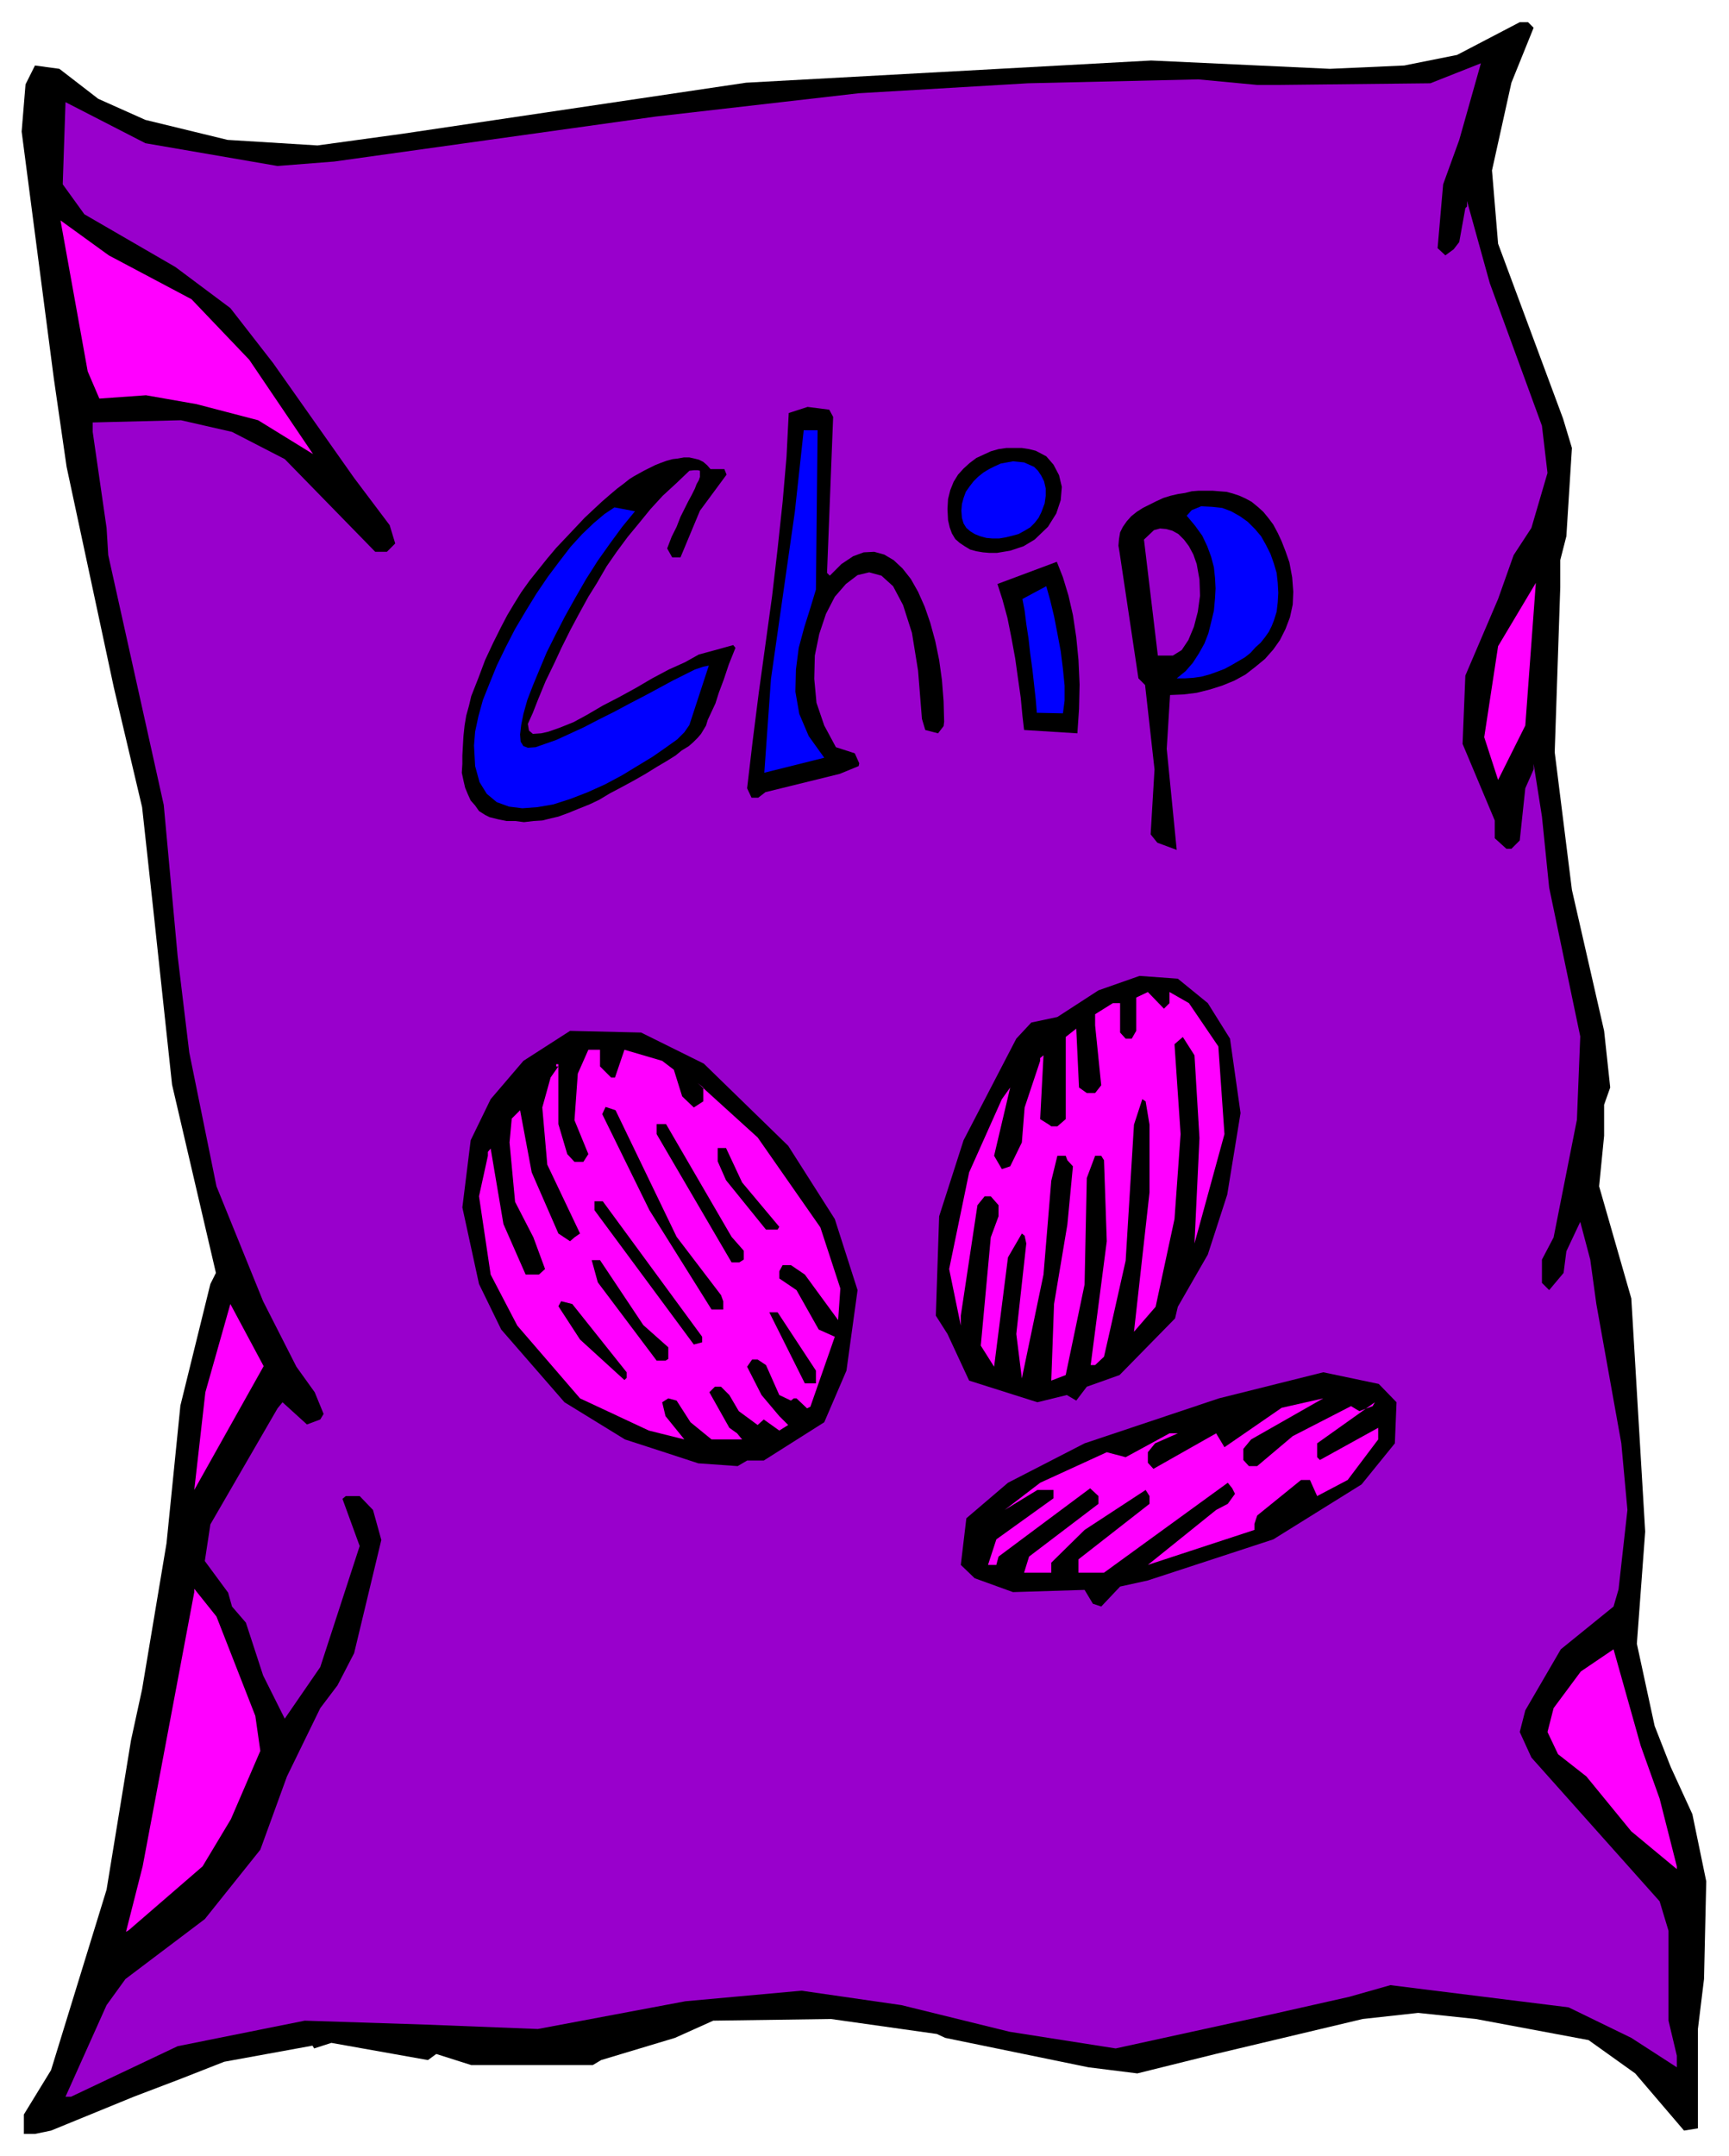 <svg xmlns="http://www.w3.org/2000/svg" width="493.465" height="615.287" fill-rule="evenodd" stroke-linecap="round" preserveAspectRatio="none" viewBox="0 0 3115 3884"><style>.brush1{fill:#000}.pen1{stroke:none}.brush2{fill:#90c}.pen2{stroke:none}.brush3{fill:#f0f}.pen3{stroke:none}.brush4{fill:#00f}.pen4{stroke:none}</style><path d="m2763 50-40 99-35 158 11 132 117 315 16 53-10 159-11 43v49l-10 297 31 248 58 254 11 102-11 31v56l-9 91 58 202 25 420-15 202 32 148 29 74 39 85 25 121-4 176-11 90v179l-25 4-88-103-84-60-203-38-104-11-100 11-265 63-141 35-88-11-258-53-15-7-191-27-212 3-69 31-133 40-15 9H849l-63-20-15 11-174-31-31 10-3-5-159 29-79 31-84 32-149 61-29 6H43v-35l49-80 100-325 44-269 20-92 44-263 25-248 54-219 10-20-79-339-34-317-20-183-51-216-85-397-23-159-58-445 7-85 17-34 44 6 70 54 85 38 148 36 162 10 153-21 619-92 730-40 322 15 134-6 95-19 113-59h15l10 10z" class="pen1 brush1"/><path d="m2600 332-10 115 14 13 15-11 10-13 11-61 3-3v-10l41 148 94 257 10 85-29 99-32 49-28 79-59 138-5 123 58 138v32l21 19h9l15-15 10-94 15-34v-10l15 95 13 128 56 268-6 150-42 212-21 40v42l13 13 26-31 5-39 25-53 18 68 11 80 45 251 11 120-16 143-9 31-95 77-64 110-10 39 21 46 231 259 16 53v162l15 63v21l-82-53-113-55-241-30-80-10-74 21-142 32-279 61-191-30-195-48-180-26-209 19-266 50-204-8-216-7-229 46-192 91h-10l74-165 34-47 143-108 100-125 48-132 60-123 31-41 30-58 49-204-15-54-24-25h-25l-6 5 31 85-71 218-64 93-39-78-31-95-25-29-7-25-42-57 10-66 121-209 9-11 44 40 24-9 6-10-16-39-33-46-60-118-84-207-49-241-21-174-25-272-100-450-3-49-25-173v-17l159-4 92 21 95 49 163 167h21l15-15-10-33-64-85-146-207-77-99-99-74-164-95-39-54 5-148 144 74 238 41 102-8 579-81 366-42 305-18 307-7 106 10h38l274-3 91-36-39 138-29 80z" class="pen2 brush2"/><path d="m2699 1405-25-77 25-164 68-114-19 257-49 98zM345 539l104 109 115 170-99-61-111-29-91-16-84 6-21-49-49-272 87 63 149 79z" class="pen3 brush3"/><path d="m1501 751-11 281 5 5 21-21 21-14 19-7 19-1 18 5 17 10 16 15 15 19 13 23 12 27 10 29 9 33 7 34 5 36 3 38 1 37-1 8-10 13-23-6-6-20-7-87-11-68-16-50-18-34-21-19-22-6-21 5-21 16-20 23-16 31-12 36-8 39-1 42 4 43 14 41 21 39 34 11 8 18-1 5-34 14-134 33-13 10h-12l-8-17 10-85 11-87 12-87 12-87 10-86 9-84 7-81 4-79 34-11 39 5 7 13z" class="pen1 brush1"/><path d="m1470 1062-10 33-11 35-10 37-5 39-1 40 7 40 17 40 28 39-108 27 12-169 43-301 16-147h25l-3 287z" class="pen4 brush4"/><path d="m1864 972-10 6-10 6-12 4-12 4-12 2-12 2h-13l-12-1-12-2-11-3-10-6-9-6-8-7-6-10-4-11-3-13-1-20 1-18 4-16 6-15 8-13 10-11 11-10 12-9 13-6 13-6 14-4 14-2h28l13 2 12 3 19 10 13 15 10 19 5 21-2 24-8 24-15 24-24 23zm-584-127h25l4 10-48 65-35 84h-15l-9-16 8-21 9-18 7-18 7-14 7-14 6-11 6-12 3-8 4-7 2-6v-11l-4-1h-6l-9 1-23 22-25 23-22 24-22 27-19 23-20 27-18 26-18 31-15 24-17 31-15 28-16 32-13 28-16 33-14 34-9 23-9 20 2 12 7 6 15-1 13-3 20-7 25-10 24-13 29-17 29-15 31-17 29-17 30-16 29-13 25-14 26-7 36-10 4 5-12 30-9 27-9 24-6 19-7 15-7 15-3 10-9 15-6 7-8 8-8 7-13 8-11 9-16 10-17 10-21 13-21 12-24 13-19 10-20 12-17 8-20 8-17 7-19 7-13 3-16 4-16 1-17 2-15-2h-16l-15-3-16-4-8-4-11-7-7-10-8-9-5-11-5-12-3-13-3-14 1-16v-15l1-18 1-17 2-19 3-18 5-18 4-17 13-33 12-32 15-32 14-28 11-21 12-20 13-21 15-21 16-20 16-20 16-19 18-19 17-18 16-17 16-15 15-14 15-13 13-11 12-9 10-8 8-5 9-5 9-5 10-5 10-5 10-4 11-4 11-3 9-1 11-2h10l9 2 8 2 8 4 7 6 6 7z" class="pen1 brush1"/><path d="m1876 923-5 10-7 9-8 8-10 6-11 6-11 3-12 3-12 2h-12l-11-1-11-3-10-4-8-5-7-6-5-8-3-10-1-13 1-12 3-11 4-11 7-10 7-9 8-8 10-8 10-6 10-5 11-5 11-2 11-2 10 1 10 1 9 4 9 4 7 7 6 9 5 10 3 13v13l-2 14-6 16zm-933 421 8 3 14-1 17-6 20-7 24-11 26-12 27-14 28-14 28-15 27-14 26-14 24-13 22-11 18-9 15-5 10-2-35 107-9 13-13 13-21 15-23 16-28 17-28 17-30 16-31 14-31 12-31 10-29 5-27 2-24-3-22-8-18-15-13-21-8-29-2-37 2-25 6-28 8-29 12-30 13-32 16-33 17-33 19-32 19-31 21-31 21-28 20-26 21-23 21-20 19-16 18-12 37 7-23 28-22 30-22 31-21 33-19 33-19 34-17 33-16 32-13 31-12 29-10 26-7 25-4 20-2 17 1 13 5 8z" class="pen4 brush4"/><path d="m2323 1013 5 27 2 26-1 23-5 23-8 21-10 20-12 17-15 17-17 14-18 14-20 11-22 9-22 7-24 6-24 3-24 1-6 97 18 182-35-13-12-15 7-117-17-152-12-12-34-227-2-12 1-12 2-12 5-10 7-10 8-9 10-8 11-7 12-6 12-6 13-6 13-4 13-3 13-2 12-3 12-1h26l12 1 13 1 11 3 12 4 11 5 11 6 11 9 10 9 9 11 9 12 8 15 7 15 7 18 7 20z" class="pen1 brush1"/><path d="m2120 1222 16-13 13-15 11-17 10-18 7-18 5-20 5-21 2-22 1-18-1-19-2-19-5-19-7-19-9-19-13-18-15-18 9-10 17-7 20 1 18 2 16 6 16 9 14 10 13 13 11 13 9 16 8 16 6 17 5 17 2 18 1 18-1 17-2 17-5 16-4 10-5 10-7 10-8 10-9 8-9 10-10 8-12 7-12 7-13 7-13 5-14 5-15 4-14 2-15 1h-15z" class="pen4 brush4"/><path d="M2097 1181h-11l-25-209 18-17 11-3 11 1 11 3 11 6 10 10 9 12 8 15 6 17 5 28 1 29-4 29-7 27-10 24-12 18-16 10h-16z" class="pen2 brush2"/><path d="m1941 1321-96-6-3-26-3-32-5-35-5-36-7-38-7-35-9-33-9-28 107-40 11 28 10 33 8 35 6 40 4 41 2 44-1 44-3 44z" class="pen1 brush1"/><path d="m1915 1285-47-1-2-24-3-27-3-27-4-29-3-27-4-26-3-24-4-21 43-23 7 25 7 29 6 31 6 32 4 32 3 30v27l-3 23z" class="pen4 brush4"/><path d="m350 2684 20-176 45-159 60 112-125 223z" class="pen3 brush3"/><path d="m2176 1807 40 64 19 134-24 147-35 108-54 94-5 21-100 102-59 21-19 25-17-10-53 13-123-39-39-84-21-33 6-179 44-137 95-183 27-29 47-10 74-48 74-26 69 5 54 44z" class="pen1 brush1"/><path d="M2107 1807v-20l35 20 53 78 11 158-54 197 9-190-9-149-21-33-15 13 11 162-11 153-34 158-39 45 28-251v-122l-7-42-6-4-15 46-15 245-31 138-8 35-16 15h-8l29-223-5-146-5-8h-11l-15 40-4 192-34 163-26 10 5-138 24-143 10-105-10-11-3-8h-15l-11 45-14 169-39 187-10-80 18-163-3-14-5-4-25 43-25 197-24-38 18-195 14-38v-20l-14-16h-11l-13 16-30 199v18l-21-102 36-174 59-132 15-21-29 123 14 24 15-5 21-43 5-63 28-84v-5l6-5-6 115 16 10 4 3h11l15-13v-148l19-15 5 106 14 10h15l11-14-11-108v-20l32-20h13v53l10 11h11l8-14v-60l21-10 29 30 10-10z" class="pen3 brush3"/><path d="m1268 1916 152 148 84 132 41 128-20 145-40 93-109 69h-30l-17 10-71-5-58-19-74-24-109-67-114-131-40-82-30-138 15-121 36-74 59-69 84-54 128 3 113 56z" class="pen1 brush1"/><path d="m1081 1921 20 20h7l17-50 68 20 21 16 15 48 21 20 17-11v-25l-10-8 108 98 113 162 36 110-4 57-60-82-25-17h-15l-6 11v13l31 21 40 71 29 13-44 126-6 3-19-18h-5l-5 4-21-10-24-54-15-10h-10l-9 13 26 51 32 38 16 16-16 10-28-20-11 10-34-25-17-29-15-15h-11l-10 10 36 64 14 10 9 11h-55l-38-31-25-39-15-4-11 7 6 25 34 42-64-16-124-58-113-131-48-92-21-141 16-73v-7l5-6 23 136 40 91h24l11-10-21-57-33-64-10-107 4-43 15-15 21 112 48 110 21 14 8-7 10-7-59-124-9-103 15-54 14-20h-4v-4h4v108l16 54 13 14h16l9-14-25-61 6-84 19-43h21v30z" class="pen3 brush3"/><path d="m1219 2228 80 105 4 11v15h-21l-112-179-85-173 6-13 18 6 110 228zm99 0 22 25v16l-8 5h-14l-135-231v-18h17l118 203zm19-98 67 80-3 5h-21l-72-89-15-34v-24h15l29 62zm-72 278v10l-15 4-179-242v-16h15l179 244zm-106-21 45 40v21l-5 3h-16l-106-141-11-40h15l78 117zm-30 85v10l-4 4-80-73-39-60 5-9 20 5 98 123zm341-3v23h-20l-64-128h15l69 105zm1046 57-3 74-60 74-159 99-226 74-50 11-34 36-15-5-15-25-129 4-69-25-25-24 10-84 75-64 138-71 242-81 188-47 100 21 32 33z" class="pen1 brush1"/><path d="M2240 2610v20l10 11h15l64-54 105-54 15 9 24-9 4-7-104 74v25l5 5 105-58v21l-55 73-55 29-13-29h-16l-79 64-5 15v11l-192 63 123-99 21-11 13-18-5-10-8-10-223 162h-46v-24l128-100v-14l-7-11-110 72-60 59v18h-49l9-29 125-95v-14l-15-14-165 123-4 15h-15l15-46 103-74v-15h-29l-59 36 64-49 120-55 34 9 79-43h15l-41 18-13 16v19l10 11 113-64 15 25 103-71 75-17-130 74-14 17zM460 3091l9 63-53 123-51 85-133 115-5 3 30-118 93-494v-6l40 50 70 179zm2530 149 31 122v5l-82-68-81-99-51-40-19-40 11-43 49-66 59-40 49 174 34 95z" class="pen3 brush3"/></svg>
